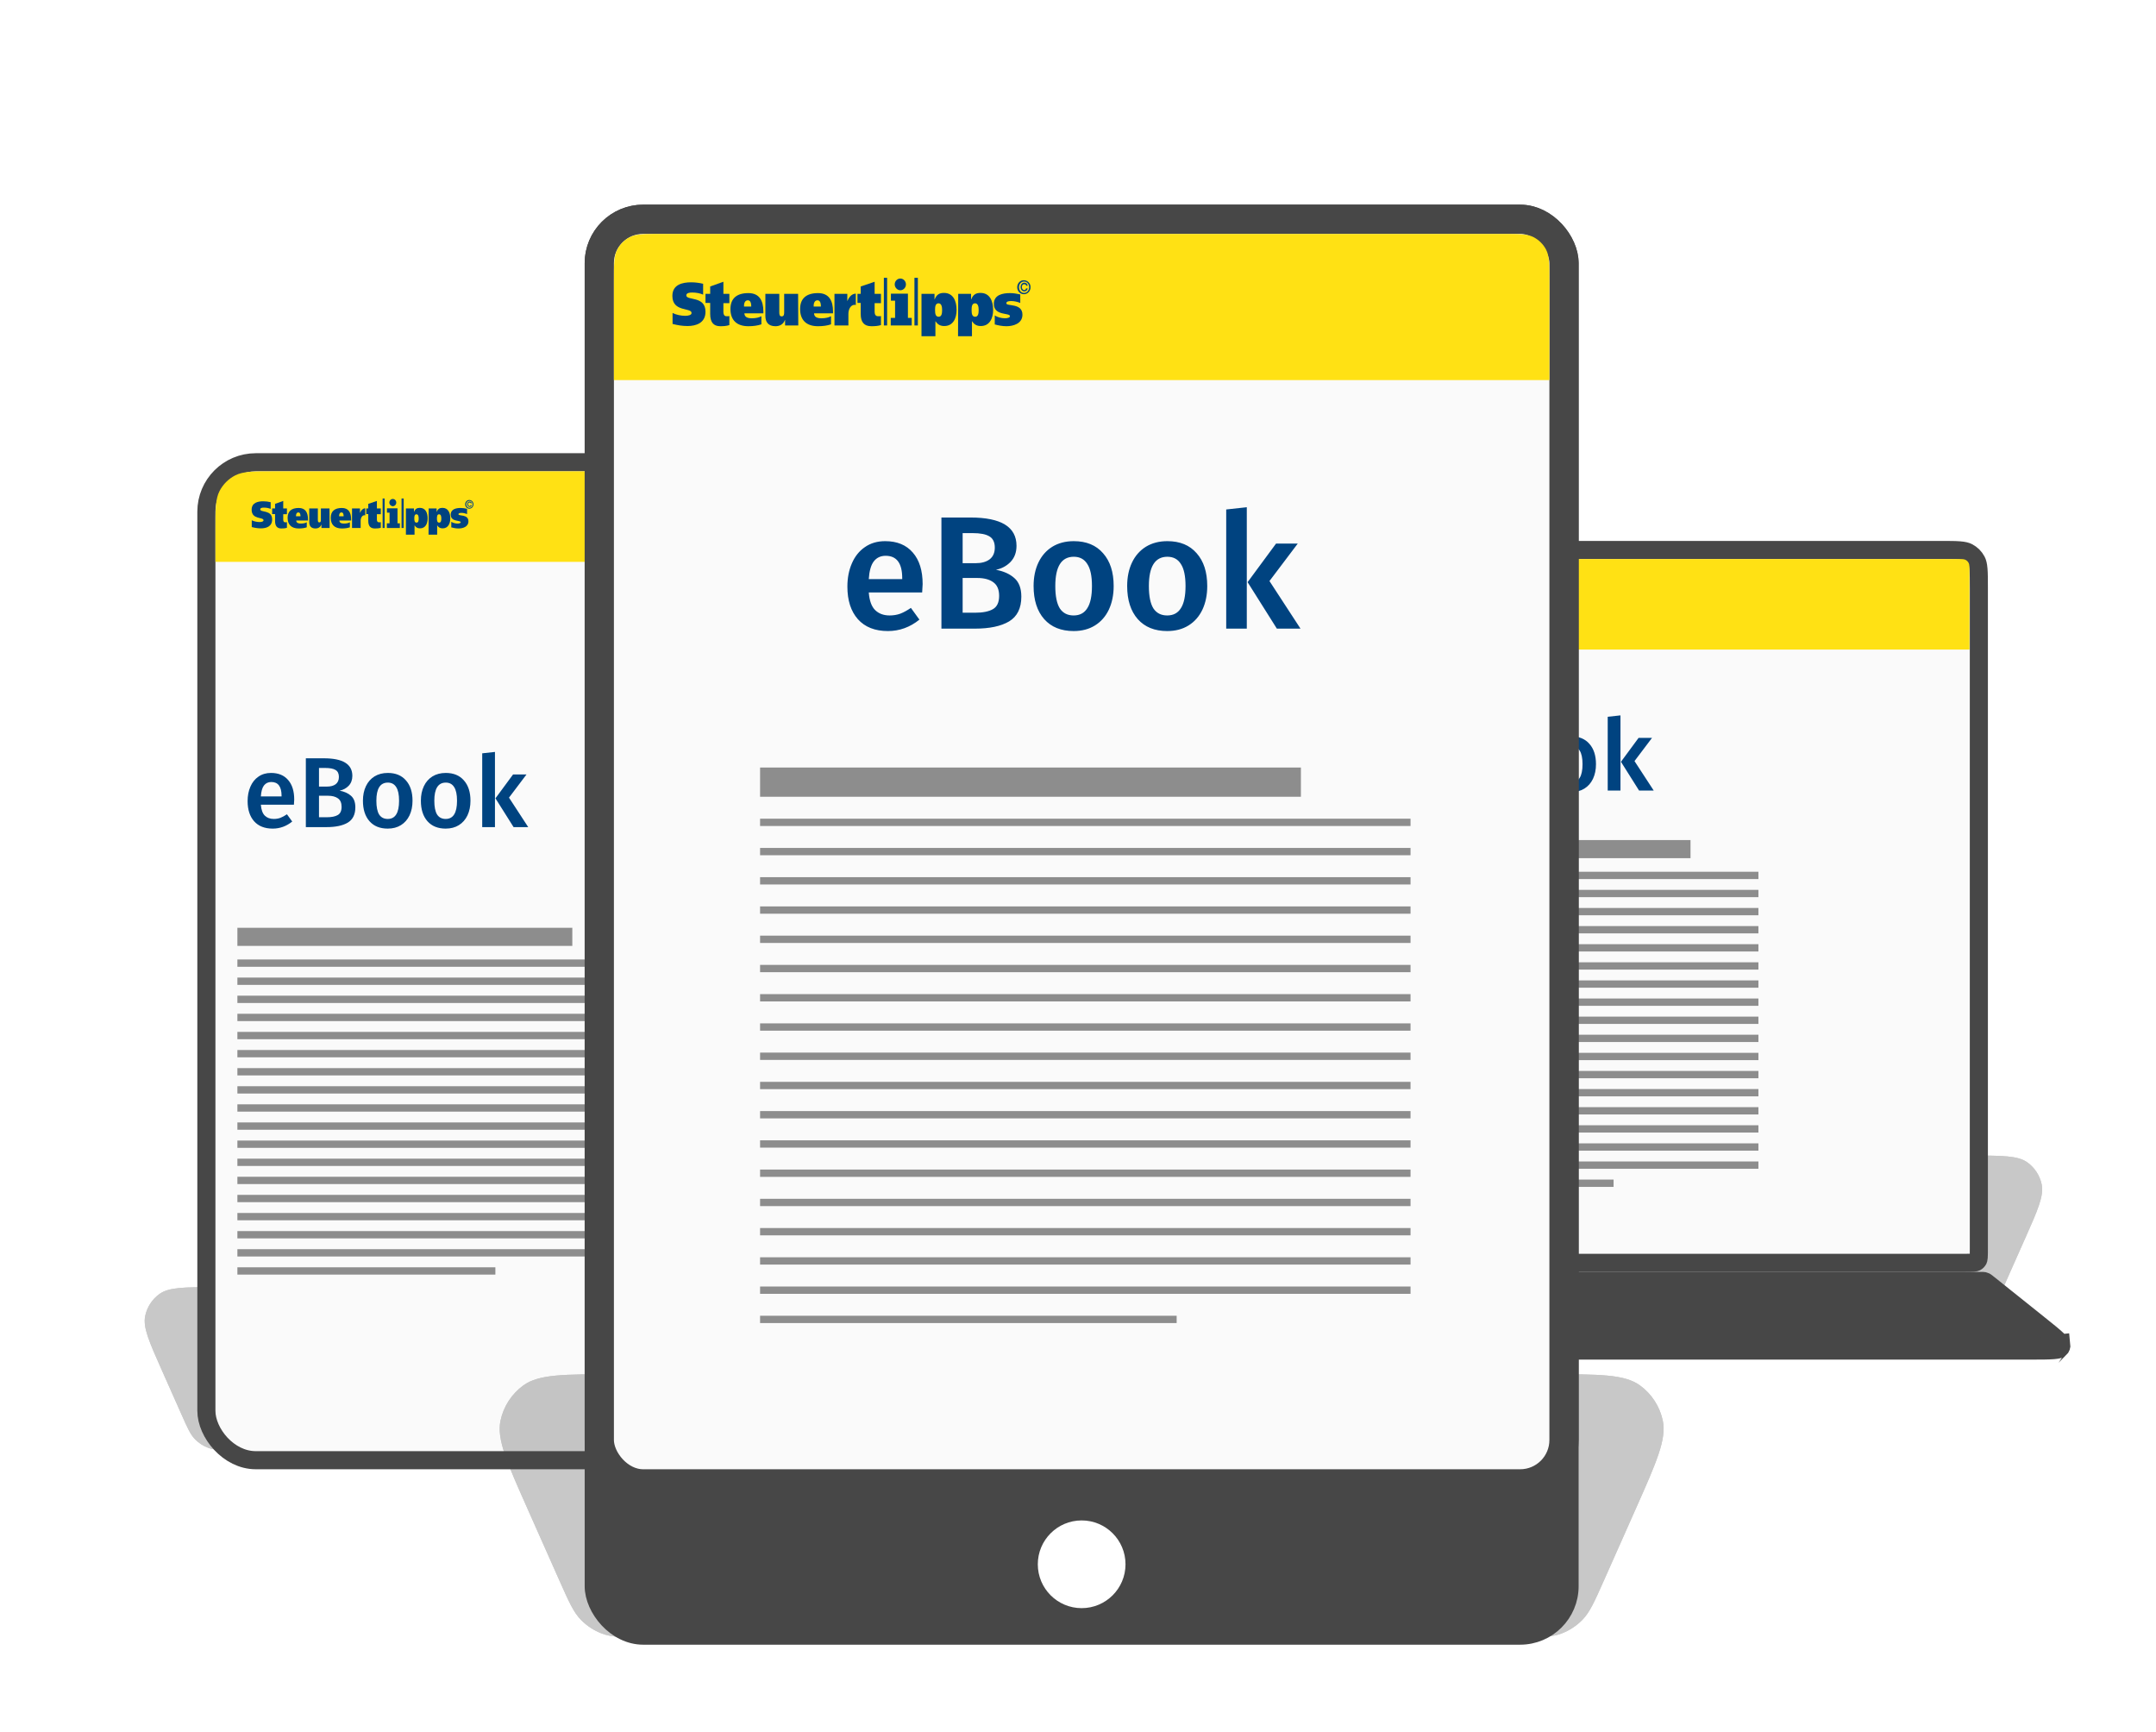 <svg width="295" height="237" viewBox="0 0 295 237" fill="none" xmlns="http://www.w3.org/2000/svg">
<g clip-path="url(#clip0)">
<rect width="295" height="237" fill="none"/>
<g opacity="0.3" filter="url(#filter0_f)">
<path d="M22.138 187.442C20.403 183.538 19.536 181.586 19.868 180.016C20.122 178.813 20.814 177.748 21.81 177.027C23.11 176.086 25.246 176.086 29.518 176.086H108.706C112.977 176.086 115.113 176.086 116.413 177.027C117.409 177.748 118.101 178.813 118.356 180.016C118.688 181.586 117.82 183.538 116.085 187.442L113.355 193.585C112.559 195.375 112.162 196.27 111.521 196.915C111.023 197.417 110.424 197.807 109.763 198.058C108.913 198.381 107.934 198.381 105.975 198.381H32.248C30.29 198.381 29.31 198.381 28.46 198.058C27.799 197.807 27.2 197.417 26.702 196.915C26.062 196.27 25.664 195.375 24.869 193.585L22.138 187.442Z" fill="#474747"/>
<path d="M22.704 187.19C21.831 185.227 21.196 183.795 20.815 182.657C20.435 181.521 20.342 180.767 20.474 180.144C20.696 179.092 21.302 178.16 22.173 177.529C22.689 177.155 23.415 176.934 24.608 176.82C25.802 176.706 27.369 176.706 29.518 176.706H108.706C110.854 176.706 112.421 176.706 113.615 176.82C114.808 176.934 115.534 177.155 116.05 177.529C116.922 178.16 117.527 179.092 117.75 180.144C117.881 180.767 117.788 181.521 117.408 182.657C117.028 183.795 116.392 185.227 115.519 187.19L112.789 193.333C111.973 195.169 111.623 195.933 111.082 196.479C110.646 196.918 110.121 197.259 109.543 197.479C108.825 197.752 107.984 197.761 105.975 197.761H32.248C30.24 197.761 29.398 197.752 28.68 197.479C28.102 197.259 27.577 196.918 27.142 196.479C26.601 195.933 26.25 195.169 25.434 193.333L22.704 187.19Z" stroke="#474747" stroke-width="1.239"/>
</g>
<rect x="28.239" y="63.239" width="69.523" height="136.523" rx="6.761" fill="#FAFAFA" stroke="#474747" stroke-width="2.477"/>
<path d="M29.477 72.527C29.477 69.68 29.477 68.256 30.04 67.172C30.514 66.259 31.259 65.514 32.172 65.04C33.256 64.477 34.68 64.477 37.527 64.477H100.696C103.544 64.477 104.967 64.477 106.051 65.04C106.964 65.514 107.709 66.259 108.183 67.172C108.746 68.256 108.746 69.68 108.746 72.527V76.863H29.477V72.527Z" fill="#FFE114"/>
<path d="M40.257 109.378C40.257 109.469 40.243 109.705 40.216 110.087H35.692C35.747 110.786 35.928 111.286 36.237 111.585C36.546 111.885 36.955 112.035 37.464 112.035C37.781 112.035 38.081 111.985 38.363 111.885C38.644 111.776 38.944 111.613 39.262 111.395L39.984 112.389C39.185 113.034 38.295 113.357 37.314 113.357C36.215 113.357 35.365 113.021 34.766 112.348C34.175 111.676 33.88 110.759 33.88 109.596C33.88 108.861 34.007 108.202 34.262 107.621C34.516 107.03 34.884 106.572 35.365 106.245C35.847 105.909 36.419 105.741 37.082 105.741C38.09 105.741 38.871 106.063 39.425 106.708C39.98 107.344 40.257 108.234 40.257 109.378ZM38.526 108.874C38.526 107.612 38.058 106.98 37.123 106.98C36.696 106.98 36.36 107.139 36.115 107.457C35.879 107.766 35.738 108.266 35.692 108.956H38.526V108.874ZM46.467 108.166C47.112 108.284 47.63 108.515 48.02 108.861C48.42 109.206 48.62 109.733 48.62 110.441C48.62 111.422 48.274 112.121 47.584 112.539C46.894 112.948 45.926 113.152 44.682 113.152H41.848V103.738H44.314C46.912 103.738 48.211 104.537 48.211 106.136C48.211 106.69 48.043 107.144 47.707 107.498C47.371 107.843 46.957 108.066 46.467 108.166ZM43.647 105.059V107.607H44.75C45.25 107.607 45.645 107.498 45.935 107.28C46.226 107.053 46.371 106.722 46.371 106.286C46.371 105.831 46.217 105.514 45.908 105.332C45.608 105.15 45.136 105.059 44.491 105.059H43.647ZM44.696 111.803C45.359 111.803 45.863 111.704 46.208 111.504C46.562 111.304 46.739 110.927 46.739 110.373C46.739 109.837 46.571 109.451 46.235 109.215C45.908 108.979 45.459 108.861 44.886 108.861H43.647V111.803H44.696ZM53.065 105.741C54.128 105.741 54.954 106.081 55.544 106.762C56.144 107.435 56.444 108.361 56.444 109.542C56.444 110.296 56.307 110.963 56.035 111.545C55.763 112.117 55.372 112.562 54.863 112.88C54.355 113.198 53.751 113.357 53.051 113.357C51.989 113.357 51.157 113.021 50.558 112.348C49.959 111.667 49.659 110.732 49.659 109.542C49.659 108.788 49.795 108.125 50.068 107.553C50.34 106.98 50.731 106.535 51.239 106.217C51.757 105.9 52.365 105.741 53.065 105.741ZM53.065 107.062C52.02 107.062 51.498 107.889 51.498 109.542C51.498 110.396 51.625 111.027 51.88 111.436C52.143 111.835 52.533 112.035 53.051 112.035C53.569 112.035 53.955 111.831 54.209 111.422C54.473 111.013 54.604 110.387 54.604 109.542C54.604 108.697 54.473 108.075 54.209 107.675C53.955 107.267 53.574 107.062 53.065 107.062ZM60.994 105.741C62.057 105.741 62.883 106.081 63.474 106.762C64.073 107.435 64.373 108.361 64.373 109.542C64.373 110.296 64.237 110.963 63.964 111.545C63.692 112.117 63.301 112.562 62.792 112.88C62.284 113.198 61.68 113.357 60.98 113.357C59.918 113.357 59.087 113.021 58.487 112.348C57.888 111.667 57.588 110.732 57.588 109.542C57.588 108.788 57.724 108.125 57.997 107.553C58.269 106.98 58.66 106.535 59.168 106.217C59.686 105.9 60.295 105.741 60.994 105.741ZM60.994 107.062C59.95 107.062 59.427 107.889 59.427 109.542C59.427 110.396 59.554 111.027 59.809 111.436C60.072 111.835 60.463 112.035 60.98 112.035C61.498 112.035 61.884 111.831 62.139 111.422C62.402 111.013 62.534 110.387 62.534 109.542C62.534 108.697 62.402 108.075 62.139 107.675C61.884 107.267 61.503 107.062 60.994 107.062ZM67.724 102.866V113.152H65.98V103.057L67.724 102.866ZM72.043 105.945L69.645 109.119L72.275 113.152H70.272L67.792 109.215L70.204 105.945H72.043Z" fill="#004380"/>
<g clip-path="url(#clip1)">
<path d="M37.237 69.556V70.325H37.635V71.255C37.635 71.961 37.911 72.297 38.494 72.297C38.77 72.297 39.015 72.281 39.26 72.201V71.432C39.183 71.464 39.107 71.448 38.999 71.448C38.846 71.448 38.754 71.319 38.754 71.095V70.341H39.26V69.556H38.754V68.53L37.635 68.93V69.556H37.237Z" fill="#004380"/>
<path d="M40.502 70.63C40.486 70.421 40.548 70.101 40.824 70.101C41.084 70.101 41.115 70.421 41.115 70.63H40.502ZM42.142 71.207V71.047C42.142 70.133 41.805 69.492 40.87 69.492C39.889 69.492 39.352 69.941 39.352 70.838C39.352 71.768 39.873 72.297 40.87 72.297C41.284 72.297 41.651 72.249 41.973 72.137V71.448C41.789 71.56 41.498 71.624 41.176 71.624C40.824 71.624 40.548 71.544 40.532 71.207H42.142Z" fill="#004380"/>
<path d="M45.085 69.556H43.905V71.095C43.905 71.255 43.905 71.464 43.69 71.464C43.491 71.464 43.491 71.255 43.491 71.095V69.556H42.311V71.416C42.311 71.929 42.541 72.297 43.169 72.297C43.507 72.297 43.828 72.153 43.966 71.768H43.982V72.233H45.101L45.085 69.556Z" fill="#004380"/>
<path d="M46.404 70.63C46.388 70.421 46.45 70.101 46.725 70.101C46.986 70.101 47.017 70.421 47.017 70.63H46.404ZM48.044 71.207V71.047C48.044 70.133 47.707 69.492 46.772 69.492C45.79 69.492 45.254 69.941 45.254 70.838C45.254 71.768 45.775 72.297 46.772 72.297C47.185 72.297 47.553 72.249 47.875 72.137V71.448C47.691 71.56 47.4 71.624 47.078 71.624C46.725 71.624 46.45 71.544 46.434 71.207H48.044Z" fill="#004380"/>
<path d="M48.166 69.556V72.233H49.347V71.255C49.347 70.854 49.546 70.486 49.868 70.486C49.899 70.486 49.929 70.486 49.975 70.502V69.54C49.975 69.54 49.975 69.54 49.945 69.54C49.669 69.556 49.423 69.764 49.27 70.149H49.255V69.556H48.166Z" fill="#004380"/>
<path d="M50.114 69.556V70.325H50.389V71.255C50.389 71.961 50.681 72.297 51.294 72.297C51.585 72.297 51.846 72.281 52.106 72.201V71.432C52.03 71.464 51.938 71.448 51.83 71.448C51.677 71.448 51.57 71.319 51.57 71.095V70.341H52.106V69.556H51.57V68.53L50.389 68.93V69.556H50.19H50.114Z" fill="#004380"/>
<path d="M55.54 73.147H56.72V71.881H56.736C56.92 72.169 57.15 72.281 57.472 72.281C58.207 72.281 58.514 71.64 58.514 70.919C58.514 70.149 58.223 69.476 57.441 69.476C57.058 69.476 56.812 69.62 56.659 70.021H56.644V69.556H55.54V73.147ZM56.69 70.903C56.69 70.646 56.72 70.357 56.981 70.357C57.242 70.357 57.288 70.662 57.288 70.935C57.288 71.223 57.242 71.496 56.996 71.496C56.72 71.496 56.69 71.223 56.69 70.903Z" fill="#004380"/>
<path d="M58.637 73.147H59.817V71.881H59.832C60.016 72.169 60.246 72.281 60.568 72.281C61.304 72.281 61.611 71.64 61.611 70.919C61.611 70.149 61.319 69.476 60.538 69.476C60.154 69.476 59.909 69.62 59.756 70.021H59.74V69.556H58.652L58.637 73.147ZM59.786 70.903C59.786 70.646 59.817 70.357 60.078 70.357C60.338 70.357 60.384 70.662 60.384 70.935C60.384 71.223 60.338 71.496 60.093 71.496C59.817 71.496 59.786 71.223 59.786 70.903Z" fill="#004380"/>
<path d="M61.718 72.137C62.055 72.233 62.392 72.297 62.745 72.297C63.297 72.297 64.094 72.089 64.094 71.319C64.094 70.309 62.73 70.63 62.73 70.357C62.73 70.197 62.929 70.165 63.144 70.165C63.404 70.165 63.665 70.229 63.91 70.325V69.604C63.619 69.54 63.328 69.492 63.036 69.492C62.454 69.492 61.672 69.62 61.672 70.406C61.672 71.448 63.036 71.127 63.036 71.448C63.036 71.576 62.806 71.624 62.607 71.624C62.3 71.624 61.963 71.528 61.748 71.383V72.137H61.718Z" fill="#004380"/>
<path d="M37.053 68.706C36.731 68.626 36.363 68.578 36.026 68.578C35.305 68.578 34.431 68.754 34.431 69.732C34.431 71.127 36.056 70.694 36.056 71.175C36.056 71.352 35.796 71.416 35.52 71.416C35.167 71.416 34.769 71.335 34.447 71.175V72.105C34.891 72.217 35.275 72.281 35.719 72.281C36.409 72.281 37.237 72.041 37.237 71.079C37.252 69.7 35.612 70.149 35.612 69.684C35.612 69.46 35.934 69.444 36.118 69.444C36.455 69.444 36.777 69.508 37.037 69.62V68.706H37.053Z" fill="#004380"/>
<path d="M52.352 68.193H52.627V72.233H52.352V68.193Z" fill="#004380"/>
<path d="M52.949 69.54H54.39V71.592H54.712V72.233H52.934V71.592H53.302V70.133H52.949V69.54Z" fill="#004380"/>
<path d="M54.942 68.193H55.233V72.233H54.942V68.193Z" fill="#004380"/>
<path d="M53.271 68.754C53.271 68.481 53.486 68.257 53.746 68.257C54.007 68.257 54.222 68.481 54.222 68.754C54.222 69.027 54.007 69.251 53.746 69.251C53.501 69.251 53.271 69.027 53.271 68.754Z" fill="#004380"/>
<path d="M64.401 69.091C64.385 69.187 64.324 69.235 64.247 69.235C64.125 69.235 64.048 69.123 64.048 68.978C64.048 68.834 64.109 68.738 64.247 68.738C64.324 68.738 64.401 68.786 64.416 68.866H64.538C64.523 68.706 64.401 68.61 64.263 68.61C64.063 68.61 63.941 68.77 63.941 68.978C63.941 69.187 64.063 69.347 64.263 69.347C64.401 69.347 64.508 69.251 64.538 69.091H64.401ZM63.649 68.995C63.649 69.331 63.91 69.588 64.217 69.588C64.538 69.588 64.784 69.315 64.784 68.995C64.784 68.658 64.523 68.401 64.217 68.401C63.91 68.385 63.649 68.658 63.649 68.995ZM63.803 68.995C63.803 68.706 64.002 68.514 64.232 68.514C64.477 68.514 64.661 68.722 64.661 68.995C64.661 69.283 64.462 69.476 64.232 69.476C63.987 69.476 63.803 69.267 63.803 68.995Z" fill="#004380"/>
</g>
<rect x="32.482" y="126.924" width="45.827" height="2.477" fill="#8D8D8D"/>
<rect x="32.482" y="131.259" width="55.117" height="1" fill="#8D8D8D"/>
<rect x="32.482" y="133.736" width="55.117" height="1" fill="#8D8D8D"/>
<rect x="32.482" y="136.213" width="55.117" height="1" fill="#8D8D8D"/>
<rect x="32.482" y="138.69" width="55.117" height="1" fill="#8D8D8D"/>
<rect x="32.482" y="141.168" width="55.117" height="1" fill="#8D8D8D"/>
<rect x="32.482" y="143.645" width="55.117" height="1" fill="#8D8D8D"/>
<rect x="32.482" y="146.122" width="55.117" height="1" fill="#8D8D8D"/>
<rect x="32.482" y="148.599" width="55.117" height="1" fill="#8D8D8D"/>
<rect x="32.482" y="151.076" width="55.117" height="1" fill="#8D8D8D"/>
<rect x="32.482" y="153.553" width="55.117" height="1" fill="#8D8D8D"/>
<rect x="32.482" y="156.031" width="55.117" height="1" fill="#8D8D8D"/>
<rect x="32.482" y="158.508" width="55.117" height="1" fill="#8D8D8D"/>
<rect x="32.482" y="160.985" width="55.117" height="1" fill="#8D8D8D"/>
<rect x="32.482" y="163.462" width="55.117" height="1" fill="#8D8D8D"/>
<rect x="32.482" y="165.939" width="55.117" height="1" fill="#8D8D8D"/>
<rect x="32.482" y="168.416" width="55.117" height="1" fill="#8D8D8D"/>
<rect x="32.482" y="170.893" width="55.117" height="1" fill="#8D8D8D"/>
<rect x="32.482" y="173.371" width="35.3" height="1" fill="#8D8D8D"/>
<g opacity="0.3" filter="url(#filter1_f)">
<path d="M183.138 169.442C181.403 165.538 180.536 163.586 180.868 162.016C181.122 160.813 181.814 159.748 182.81 159.027C184.11 158.086 186.246 158.086 190.518 158.086H269.706C273.977 158.086 276.113 158.086 277.413 159.027C278.409 159.748 279.101 160.813 279.356 162.016C279.688 163.586 278.82 165.538 277.085 169.442L274.355 175.585C273.559 177.375 273.162 178.27 272.521 178.915C272.023 179.417 271.424 179.807 270.763 180.058C269.913 180.381 268.934 180.381 266.975 180.381H193.248C191.289 180.381 190.31 180.381 189.46 180.058C188.799 179.807 188.2 179.417 187.702 178.915C187.062 178.27 186.664 177.375 185.868 175.585L183.138 169.442Z" fill="#474747"/>
<path d="M183.704 169.19C182.831 167.227 182.196 165.795 181.815 164.657C181.435 163.521 181.342 162.767 181.474 162.144C181.696 161.092 182.302 160.16 183.173 159.529C183.689 159.155 184.415 158.934 185.608 158.82C186.802 158.706 188.369 158.706 190.518 158.706H269.706C271.854 158.706 273.421 158.706 274.615 158.82C275.808 158.934 276.534 159.155 277.05 159.529C277.922 160.16 278.527 161.092 278.75 162.144C278.881 162.767 278.788 163.521 278.408 164.657C278.028 165.795 277.392 167.227 276.519 169.19L273.789 175.333C272.973 177.169 272.623 177.933 272.082 178.479C271.646 178.918 271.121 179.259 270.543 179.479C269.825 179.752 268.984 179.761 266.975 179.761H193.248C191.24 179.761 190.398 179.752 189.68 179.479C189.102 179.259 188.577 178.918 188.142 178.479C187.601 177.933 187.25 177.169 186.434 175.333L183.704 169.19Z" stroke="#474747" stroke-width="1.239"/>
</g>
<path d="M97.44 75.239H265.56C266.72 75.239 267.514 75.24 268.129 75.291C268.728 75.34 269.046 75.431 269.273 75.549C269.777 75.811 270.189 76.223 270.451 76.727C270.569 76.954 270.66 77.272 270.709 77.871C270.76 78.486 270.761 79.28 270.761 80.44V170.78C270.761 171.37 270.76 171.737 270.738 172.013C270.716 172.274 270.681 172.341 270.676 172.351C270.603 172.49 270.49 172.603 270.351 172.676C270.341 172.681 270.274 172.716 270.013 172.738C269.737 172.76 269.37 172.761 268.78 172.761H103.88C101.581 172.761 99.933 172.76 98.64 172.653C97.363 172.547 96.544 172.343 95.883 172C94.648 171.359 93.641 170.352 93 169.117C92.657 168.456 92.453 167.637 92.347 166.36C92.24 165.067 92.239 163.419 92.239 161.12V80.44C92.239 79.28 92.24 78.486 92.291 77.871C92.34 77.272 92.431 76.954 92.549 76.727C92.811 76.223 93.223 75.811 93.727 75.549C93.954 75.431 94.272 75.34 94.871 75.291C95.486 75.24 96.28 75.239 97.44 75.239Z" fill="#FAFAFA" stroke="#474747" stroke-width="2.477"/>
<path d="M95.239 184.761H277.82C279.267 184.761 280.27 184.76 280.987 184.699C281.659 184.641 281.828 184.542 281.83 184.545C282 184.379 282.083 184.143 282.054 183.907C282.05 183.908 281.98 183.725 281.492 183.26C280.97 182.764 280.188 182.137 279.058 181.233L272.108 175.673C271.739 175.377 271.686 175.343 271.643 175.321C271.583 175.291 271.52 175.268 271.454 175.255C271.406 175.245 271.344 175.239 270.87 175.239H95.239V184.761Z" fill="#474747" stroke="#474747" stroke-width="2.477"/>
<path d="M190.477 84.527C190.477 81.68 190.477 80.256 191.04 79.172C191.514 78.259 192.259 77.514 193.172 77.04C194.256 76.477 195.68 76.477 198.527 76.477H267.867C268.437 76.477 268.721 76.477 268.938 76.59C269.121 76.685 269.27 76.834 269.364 77.016C269.477 77.233 269.477 77.518 269.477 78.087V88.863H190.477V84.527Z" fill="#FFE114"/>
<path d="M194.256 104.378C194.256 104.469 194.243 104.705 194.216 105.087H189.692C189.747 105.786 189.928 106.286 190.237 106.585C190.546 106.885 190.955 107.035 191.463 107.035C191.781 107.035 192.081 106.985 192.363 106.885C192.644 106.776 192.944 106.613 193.262 106.395L193.984 107.389C193.185 108.034 192.295 108.357 191.314 108.357C190.215 108.357 189.365 108.021 188.766 107.348C188.175 106.676 187.88 105.759 187.88 104.596C187.88 103.861 188.007 103.202 188.262 102.621C188.516 102.03 188.884 101.572 189.365 101.245C189.847 100.909 190.419 100.741 191.082 100.741C192.09 100.741 192.871 101.063 193.425 101.708C193.979 102.344 194.256 103.234 194.256 104.378ZM192.526 103.874C192.526 102.612 192.058 101.98 191.123 101.98C190.696 101.98 190.36 102.139 190.115 102.457C189.879 102.766 189.738 103.266 189.692 103.956H192.526V103.874ZM200.467 103.166C201.112 103.284 201.629 103.515 202.02 103.861C202.42 104.206 202.62 104.733 202.62 105.441C202.62 106.422 202.274 107.121 201.584 107.539C200.894 107.948 199.926 108.152 198.682 108.152H195.848V98.738H198.314C200.912 98.738 202.211 99.537 202.211 101.136C202.211 101.69 202.043 102.144 201.707 102.498C201.371 102.843 200.957 103.066 200.467 103.166ZM197.647 100.059V102.607H198.75C199.25 102.607 199.645 102.498 199.936 102.28C200.226 102.053 200.371 101.722 200.371 101.286C200.371 100.831 200.217 100.514 199.908 100.332C199.609 100.15 199.136 100.059 198.491 100.059H197.647ZM198.696 106.803C199.359 106.803 199.863 106.704 200.208 106.504C200.562 106.304 200.739 105.927 200.739 105.373C200.739 104.837 200.571 104.451 200.235 104.215C199.908 103.979 199.459 103.861 198.886 103.861H197.647V106.803H198.696ZM207.065 100.741C208.128 100.741 208.954 101.081 209.545 101.762C210.144 102.435 210.444 103.361 210.444 104.542C210.444 105.296 210.307 105.963 210.035 106.545C209.763 107.117 209.372 107.562 208.863 107.88C208.355 108.198 207.751 108.357 207.051 108.357C205.989 108.357 205.157 108.021 204.558 107.348C203.959 106.667 203.659 105.732 203.659 104.542C203.659 103.788 203.795 103.125 204.068 102.553C204.34 101.98 204.731 101.535 205.239 101.217C205.757 100.9 206.365 100.741 207.065 100.741ZM207.065 102.062C206.02 102.062 205.498 102.889 205.498 104.542C205.498 105.396 205.625 106.027 205.88 106.436C206.143 106.835 206.534 107.035 207.051 107.035C207.569 107.035 207.955 106.831 208.209 106.422C208.473 106.013 208.604 105.387 208.604 104.542C208.604 103.697 208.473 103.075 208.209 102.675C207.955 102.267 207.574 102.062 207.065 102.062ZM214.994 100.741C216.057 100.741 216.883 101.081 217.474 101.762C218.073 102.435 218.373 103.361 218.373 104.542C218.373 105.296 218.237 105.963 217.964 106.545C217.692 107.117 217.301 107.562 216.792 107.88C216.284 108.198 215.68 108.357 214.98 108.357C213.918 108.357 213.087 108.021 212.487 107.348C211.888 106.667 211.588 105.732 211.588 104.542C211.588 103.788 211.724 103.125 211.997 102.553C212.269 101.98 212.66 101.535 213.168 101.217C213.686 100.9 214.295 100.741 214.994 100.741ZM214.994 102.062C213.95 102.062 213.427 102.889 213.427 104.542C213.427 105.396 213.554 106.027 213.809 106.436C214.072 106.835 214.463 107.035 214.98 107.035C215.498 107.035 215.884 106.831 216.138 106.422C216.402 106.013 216.534 105.387 216.534 104.542C216.534 103.697 216.402 103.075 216.138 102.675C215.884 102.267 215.503 102.062 214.994 102.062ZM221.724 97.866V108.152H219.98V98.057L221.724 97.866ZM226.043 100.945L223.645 104.119L226.275 108.152H224.272L221.792 104.215L224.204 100.945H226.043Z" fill="#004380"/>
<rect x="185.482" y="114.924" width="45.827" height="2.477" fill="#8D8D8D"/>
<rect x="185.482" y="119.259" width="55.117" height="1" fill="#8D8D8D"/>
<rect x="185.482" y="121.736" width="55.117" height="1" fill="#8D8D8D"/>
<rect x="185.482" y="124.213" width="55.117" height="1" fill="#8D8D8D"/>
<rect x="185.482" y="126.69" width="55.117" height="1" fill="#8D8D8D"/>
<rect x="185.482" y="129.168" width="55.117" height="1" fill="#8D8D8D"/>
<rect x="185.482" y="131.645" width="55.117" height="1" fill="#8D8D8D"/>
<rect x="185.482" y="134.122" width="55.117" height="1" fill="#8D8D8D"/>
<rect x="185.482" y="136.599" width="55.117" height="1" fill="#8D8D8D"/>
<rect x="185.482" y="139.076" width="55.117" height="1" fill="#8D8D8D"/>
<rect x="185.482" y="141.553" width="55.117" height="1" fill="#8D8D8D"/>
<rect x="185.482" y="144.031" width="55.117" height="1" fill="#8D8D8D"/>
<rect x="185.482" y="146.508" width="55.117" height="1" fill="#8D8D8D"/>
<rect x="185.482" y="148.985" width="55.117" height="1" fill="#8D8D8D"/>
<rect x="185.482" y="151.462" width="55.117" height="1" fill="#8D8D8D"/>
<rect x="185.482" y="153.939" width="55.117" height="1" fill="#8D8D8D"/>
<rect x="185.482" y="156.416" width="55.117" height="1" fill="#8D8D8D"/>
<rect x="185.482" y="158.893" width="55.117" height="1" fill="#8D8D8D"/>
<rect x="185.482" y="161.371" width="35.3" height="1" fill="#8D8D8D"/>
<g opacity="0.3" filter="url(#filter2_f)">
<path d="M72.149 206.336C69.348 200.033 67.947 196.881 68.483 194.345C68.894 192.403 70.011 190.683 71.619 189.52C73.719 188 77.168 188 84.066 188H211.935C218.832 188 222.281 188 224.381 189.52C225.989 190.683 227.106 192.403 227.517 194.345C228.053 196.881 226.652 200.033 223.851 206.336L219.442 216.256C218.157 219.146 217.515 220.591 216.481 221.634C215.677 222.444 214.709 223.073 213.642 223.479C212.269 224 210.688 224 207.526 224H88.474C85.312 224 83.731 224 82.358 223.479C81.291 223.073 80.323 222.444 79.519 221.634C78.485 220.591 77.843 219.146 76.558 216.256L72.149 206.336Z" fill="#474747"/>
<path d="M73.063 205.93C71.654 202.76 70.628 200.447 70.013 198.61C69.399 196.775 69.249 195.559 69.461 194.552C69.821 192.853 70.799 191.348 72.206 190.33C73.039 189.726 74.212 189.37 76.138 189.185C78.066 189.001 80.596 189 84.066 189H211.935C215.404 189 217.934 189.001 219.862 189.185C221.788 189.37 222.961 189.726 223.794 190.33C225.201 191.348 226.179 192.853 226.539 194.552C226.751 195.559 226.601 196.775 225.987 198.61C225.372 200.447 224.346 202.76 222.937 205.93L218.528 215.85C217.211 218.813 216.645 220.048 215.771 220.929C215.068 221.639 214.221 222.189 213.287 222.544C212.127 222.984 210.769 223 207.526 223H88.474C85.231 223 83.873 222.984 82.713 222.544C81.779 222.189 80.932 221.639 80.229 220.929C79.355 220.048 78.789 218.813 77.472 215.85L73.063 205.93Z" stroke="#474747" stroke-width="2"/>
</g>
<rect x="81" y="29" width="134" height="195" rx="7" fill="#474747" stroke="#474747" stroke-width="2"/>
<rect x="82" y="30" width="132" height="173" rx="6" fill="#FAFAFA" stroke="#474747" stroke-width="4"/>
<path d="M84 38.44C84 36.162 84 35.023 84.45 34.156C84.83 33.425 85.425 32.83 86.156 32.45C87.023 32 88.162 32 90.44 32H205.56C207.838 32 208.977 32 209.844 32.45C210.574 32.83 211.17 33.425 211.55 34.156C212 35.023 212 36.162 212 38.44V52H84V38.44Z" fill="#FFE114"/>
<circle cx="148" cy="214" r="6" fill="white"/>
<path d="M126.242 79.906C126.242 80.053 126.22 80.434 126.176 81.05H118.872C118.96 82.179 119.253 82.986 119.752 83.47C120.251 83.954 120.911 84.196 121.732 84.196C122.245 84.196 122.729 84.115 123.184 83.954C123.639 83.778 124.123 83.514 124.636 83.162L125.802 84.768C124.511 85.809 123.074 86.33 121.49 86.33C119.715 86.33 118.344 85.787 117.376 84.702C116.423 83.617 115.946 82.135 115.946 80.258C115.946 79.07 116.151 78.007 116.562 77.068C116.973 76.115 117.567 75.374 118.344 74.846C119.121 74.303 120.045 74.032 121.116 74.032C122.744 74.032 124.005 74.553 124.9 75.594C125.795 76.621 126.242 78.058 126.242 79.906ZM123.448 79.092C123.448 77.053 122.693 76.034 121.182 76.034C120.493 76.034 119.95 76.291 119.554 76.804C119.173 77.303 118.945 78.109 118.872 79.224H123.448V79.092ZM136.27 77.948C137.312 78.139 138.148 78.513 138.778 79.07C139.424 79.627 139.746 80.478 139.746 81.622C139.746 83.206 139.189 84.335 138.074 85.01C136.96 85.67 135.398 86 133.388 86H128.812V70.798H132.794C136.989 70.798 139.086 72.089 139.086 74.67C139.086 75.565 138.815 76.298 138.272 76.87C137.73 77.427 137.062 77.787 136.27 77.948ZM131.716 72.932V77.046H133.498C134.305 77.046 134.943 76.87 135.412 76.518C135.882 76.151 136.116 75.616 136.116 74.912C136.116 74.179 135.867 73.665 135.368 73.372C134.884 73.079 134.122 72.932 133.08 72.932H131.716ZM133.41 83.822C134.481 83.822 135.295 83.661 135.852 83.338C136.424 83.015 136.71 82.407 136.71 81.512C136.71 80.647 136.439 80.023 135.896 79.642C135.368 79.261 134.642 79.07 133.718 79.07H131.716V83.822H133.41ZM146.924 74.032C148.64 74.032 149.975 74.582 150.928 75.682C151.896 76.767 152.38 78.263 152.38 80.17C152.38 81.387 152.16 82.465 151.72 83.404C151.28 84.328 150.65 85.047 149.828 85.56C149.007 86.073 148.032 86.33 146.902 86.33C145.186 86.33 143.844 85.787 142.876 84.702C141.908 83.602 141.424 82.091 141.424 80.17C141.424 78.953 141.644 77.882 142.084 76.958C142.524 76.034 143.155 75.315 143.976 74.802C144.812 74.289 145.795 74.032 146.924 74.032ZM146.924 76.166C145.238 76.166 144.394 77.501 144.394 80.17C144.394 81.549 144.6 82.568 145.01 83.228C145.436 83.873 146.066 84.196 146.902 84.196C147.738 84.196 148.362 83.866 148.772 83.206C149.198 82.546 149.41 81.534 149.41 80.17C149.41 78.806 149.198 77.801 148.772 77.156C148.362 76.496 147.746 76.166 146.924 76.166ZM159.728 74.032C161.444 74.032 162.779 74.582 163.732 75.682C164.7 76.767 165.184 78.263 165.184 80.17C165.184 81.387 164.964 82.465 164.524 83.404C164.084 84.328 163.453 85.047 162.632 85.56C161.811 86.073 160.835 86.33 159.706 86.33C157.99 86.33 156.648 85.787 155.68 84.702C154.712 83.602 154.228 82.091 154.228 80.17C154.228 78.953 154.448 77.882 154.888 76.958C155.328 76.034 155.959 75.315 156.78 74.802C157.616 74.289 158.599 74.032 159.728 74.032ZM159.728 76.166C158.041 76.166 157.198 77.501 157.198 80.17C157.198 81.549 157.403 82.568 157.814 83.228C158.239 83.873 158.87 84.196 159.706 84.196C160.542 84.196 161.165 83.866 161.576 83.206C162.001 82.546 162.214 81.534 162.214 80.17C162.214 78.806 162.001 77.801 161.576 77.156C161.165 76.496 160.549 76.166 159.728 76.166ZM170.596 69.39V86H167.78V69.698L170.596 69.39ZM177.57 74.362L173.698 79.488L177.944 86H174.71L170.706 79.642L174.6 74.362H177.57Z" fill="#004380"/>
<g clip-path="url(#clip2)">
<path d="M96.53 40.201V41.443H97.173V42.945C97.173 44.084 97.619 44.628 98.56 44.628C99.005 44.628 99.401 44.602 99.797 44.472V43.23C99.674 43.282 99.55 43.256 99.376 43.256C99.129 43.256 98.98 43.049 98.98 42.686V41.469H99.797V40.201H98.98V38.544L97.173 39.191V40.201H96.53Z" fill="#004380"/>
<path d="M101.802 41.935C101.778 41.599 101.877 41.081 102.322 41.081C102.743 41.081 102.792 41.599 102.792 41.935H101.802ZM104.451 42.867V42.608C104.451 41.133 103.906 40.097 102.396 40.097C100.812 40.097 99.946 40.822 99.946 42.272C99.946 43.773 100.787 44.628 102.396 44.628C103.065 44.628 103.659 44.55 104.179 44.369V43.256C103.882 43.437 103.411 43.541 102.891 43.541C102.322 43.541 101.877 43.411 101.852 42.867H104.451Z" fill="#004380"/>
<path d="M109.204 40.201H107.297V42.686C107.297 42.945 107.297 43.282 106.951 43.282C106.629 43.282 106.629 42.945 106.629 42.686V40.201H104.723V43.204C104.723 44.032 105.094 44.628 106.109 44.628C106.654 44.628 107.174 44.395 107.397 43.773H107.421V44.524H109.228L109.204 40.201Z" fill="#004380"/>
<path d="M111.332 41.935C111.308 41.599 111.407 41.081 111.852 41.081C112.273 41.081 112.322 41.599 112.322 41.935H111.332ZM113.981 42.867V42.608C113.981 41.133 113.436 40.097 111.926 40.097C110.342 40.097 109.476 40.822 109.476 42.272C109.476 43.773 110.317 44.628 111.926 44.628C112.595 44.628 113.189 44.55 113.709 44.369V43.256C113.412 43.437 112.941 43.541 112.421 43.541C111.852 43.541 111.407 43.411 111.382 42.867H113.981Z" fill="#004380"/>
<path d="M114.179 40.201V44.524H116.085V42.945C116.085 42.298 116.407 41.702 116.927 41.702C116.976 41.702 117.026 41.702 117.1 41.728V40.175C117.1 40.175 117.1 40.175 117.05 40.175C116.605 40.201 116.209 40.537 115.961 41.159H115.936V40.201H114.179Z" fill="#004380"/>
<path d="M117.323 40.201V41.443H117.768V42.945C117.768 44.084 118.239 44.628 119.229 44.628C119.699 44.628 120.12 44.602 120.541 44.472V43.23C120.417 43.282 120.268 43.256 120.095 43.256C119.848 43.256 119.674 43.049 119.674 42.686V41.469H120.541V40.201H119.674V38.544L117.768 39.191V40.201H117.447H117.323Z" fill="#004380"/>
<path d="M126.085 46H127.991V43.955H128.016C128.313 44.421 128.685 44.602 129.204 44.602C130.393 44.602 130.888 43.566 130.888 42.401C130.888 41.159 130.417 40.071 129.155 40.071C128.536 40.071 128.14 40.304 127.892 40.952H127.868V40.201H126.085V46ZM127.942 42.375C127.942 41.961 127.991 41.495 128.412 41.495C128.833 41.495 128.907 41.987 128.907 42.427C128.907 42.893 128.833 43.333 128.437 43.333C127.991 43.333 127.942 42.893 127.942 42.375Z" fill="#004380"/>
<path d="M131.085 46H132.991V43.955H133.016C133.313 44.421 133.685 44.602 134.204 44.602C135.393 44.602 135.888 43.566 135.888 42.401C135.888 41.159 135.417 40.071 134.155 40.071C133.536 40.071 133.14 40.304 132.892 40.952H132.868V40.201H131.11L131.085 46ZM132.942 42.375C132.942 41.961 132.991 41.495 133.412 41.495C133.833 41.495 133.907 41.987 133.907 42.427C133.907 42.893 133.833 43.333 133.437 43.333C132.991 43.333 132.942 42.893 132.942 42.375Z" fill="#004380"/>
<path d="M136.061 44.369C136.605 44.524 137.15 44.628 137.719 44.628C138.61 44.628 139.898 44.291 139.898 43.049C139.898 41.417 137.695 41.935 137.695 41.495C137.695 41.236 138.016 41.184 138.363 41.184C138.784 41.184 139.205 41.288 139.601 41.443V40.278C139.13 40.175 138.66 40.097 138.19 40.097C137.249 40.097 135.987 40.304 135.987 41.573C135.987 43.256 138.19 42.738 138.19 43.256C138.19 43.463 137.818 43.541 137.497 43.541C137.001 43.541 136.457 43.385 136.11 43.152V44.369H136.061Z" fill="#004380"/>
<path d="M96.233 38.828C95.713 38.699 95.119 38.621 94.574 38.621C93.411 38.621 92 38.906 92 40.485C92 42.738 94.624 42.039 94.624 42.816C94.624 43.1 94.203 43.204 93.757 43.204C93.188 43.204 92.545 43.074 92.025 42.816V44.317C92.743 44.498 93.361 44.602 94.079 44.602C95.193 44.602 96.53 44.214 96.53 42.66C96.555 40.434 93.906 41.159 93.906 40.408C93.906 40.045 94.426 40.019 94.723 40.019C95.267 40.019 95.787 40.123 96.208 40.304V38.828H96.233Z" fill="#004380"/>
<path d="M120.937 38H121.382V44.524H120.937V38Z" fill="#004380"/>
<path d="M121.902 40.175H124.229V43.489H124.749V44.524H121.877V43.489H122.471V41.133H121.902V40.175Z" fill="#004380"/>
<path d="M125.12 38H125.59V44.524H125.12V38Z" fill="#004380"/>
<path d="M122.422 38.906C122.422 38.466 122.768 38.104 123.189 38.104C123.61 38.104 123.957 38.466 123.957 38.906C123.957 39.346 123.61 39.709 123.189 39.709C122.793 39.709 122.422 39.346 122.422 38.906Z" fill="#004380"/>
<path d="M140.393 39.45C140.368 39.605 140.269 39.683 140.145 39.683C139.947 39.683 139.824 39.502 139.824 39.269C139.824 39.036 139.923 38.88 140.145 38.88C140.269 38.88 140.393 38.958 140.418 39.087H140.616C140.591 38.828 140.393 38.673 140.17 38.673C139.848 38.673 139.65 38.932 139.65 39.269C139.65 39.605 139.848 39.864 140.17 39.864C140.393 39.864 140.566 39.709 140.616 39.45H140.393ZM139.18 39.294C139.18 39.838 139.601 40.252 140.096 40.252C140.616 40.252 141.012 39.812 141.012 39.294C141.012 38.751 140.591 38.337 140.096 38.337C139.601 38.311 139.18 38.751 139.18 39.294ZM139.427 39.294C139.427 38.828 139.749 38.518 140.121 38.518C140.517 38.518 140.814 38.854 140.814 39.294C140.814 39.761 140.492 40.071 140.121 40.071C139.725 40.071 139.427 39.735 139.427 39.294Z" fill="#004380"/>
</g>
<rect x="104" y="105" width="74" height="4" fill="#8D8D8D"/>
<rect x="104" y="112" width="89" height="1" fill="#8D8D8D"/>
<rect x="104" y="116" width="89" height="1" fill="#8D8D8D"/>
<rect x="104" y="120" width="89" height="1" fill="#8D8D8D"/>
<rect x="104" y="124" width="89" height="1" fill="#8D8D8D"/>
<rect x="104" y="128" width="89" height="1" fill="#8D8D8D"/>
<rect x="104" y="132" width="89" height="1" fill="#8D8D8D"/>
<rect x="104" y="136" width="89" height="1" fill="#8D8D8D"/>
<rect x="104" y="140" width="89" height="1" fill="#8D8D8D"/>
<rect x="104" y="144" width="89" height="1" fill="#8D8D8D"/>
<rect x="104" y="148" width="89" height="1" fill="#8D8D8D"/>
<rect x="104" y="152" width="89" height="1" fill="#8D8D8D"/>
<rect x="104" y="156" width="89" height="1" fill="#8D8D8D"/>
<rect x="104" y="160" width="89" height="1" fill="#8D8D8D"/>
<rect x="104" y="164" width="89" height="1" fill="#8D8D8D"/>
<rect x="104" y="168" width="89" height="1" fill="#8D8D8D"/>
<rect x="104" y="172" width="89" height="1" fill="#8D8D8D"/>
<rect x="104" y="176" width="89" height="1" fill="#8D8D8D"/>
<rect x="104" y="180" width="57" height="1" fill="#8D8D8D"/>
</g>
<defs>
<filter id="filter0_f" x="10.508" y="166.797" width="117.206" height="40.873" filterUnits="userSpaceOnUse" color-interpolation-filters="sRGB">
<feFlood flood-opacity="0" result="BackgroundImageFix"/>
<feBlend mode="normal" in="SourceGraphic" in2="BackgroundImageFix" result="shape"/>
<feGaussianBlur stdDeviation="4.645" result="effect1_foregroundBlur"/>
</filter>
<filter id="filter1_f" x="171.509" y="148.797" width="117.206" height="40.873" filterUnits="userSpaceOnUse" color-interpolation-filters="sRGB">
<feFlood flood-opacity="0" result="BackgroundImageFix"/>
<feBlend mode="normal" in="SourceGraphic" in2="BackgroundImageFix" result="shape"/>
<feGaussianBlur stdDeviation="4.645" result="effect1_foregroundBlur"/>
</filter>
<filter id="filter2_f" x="53.37" y="173" width="189.259" height="66" filterUnits="userSpaceOnUse" color-interpolation-filters="sRGB">
<feFlood flood-opacity="0" result="BackgroundImageFix"/>
<feBlend mode="normal" in="SourceGraphic" in2="BackgroundImageFix" result="shape"/>
<feGaussianBlur stdDeviation="7.5" result="effect1_foregroundBlur"/>
</filter>
<clipPath id="clip0">
<rect width="295" height="237" fill="white"/>
</clipPath>
<clipPath id="clip1">
<rect width="30.345" height="4.954" fill="white" transform="translate(34.431 68.193)"/>
</clipPath>
<clipPath id="clip2">
<rect width="49" height="8" fill="white" transform="translate(92 38)"/>
</clipPath>
</defs>
</svg>

